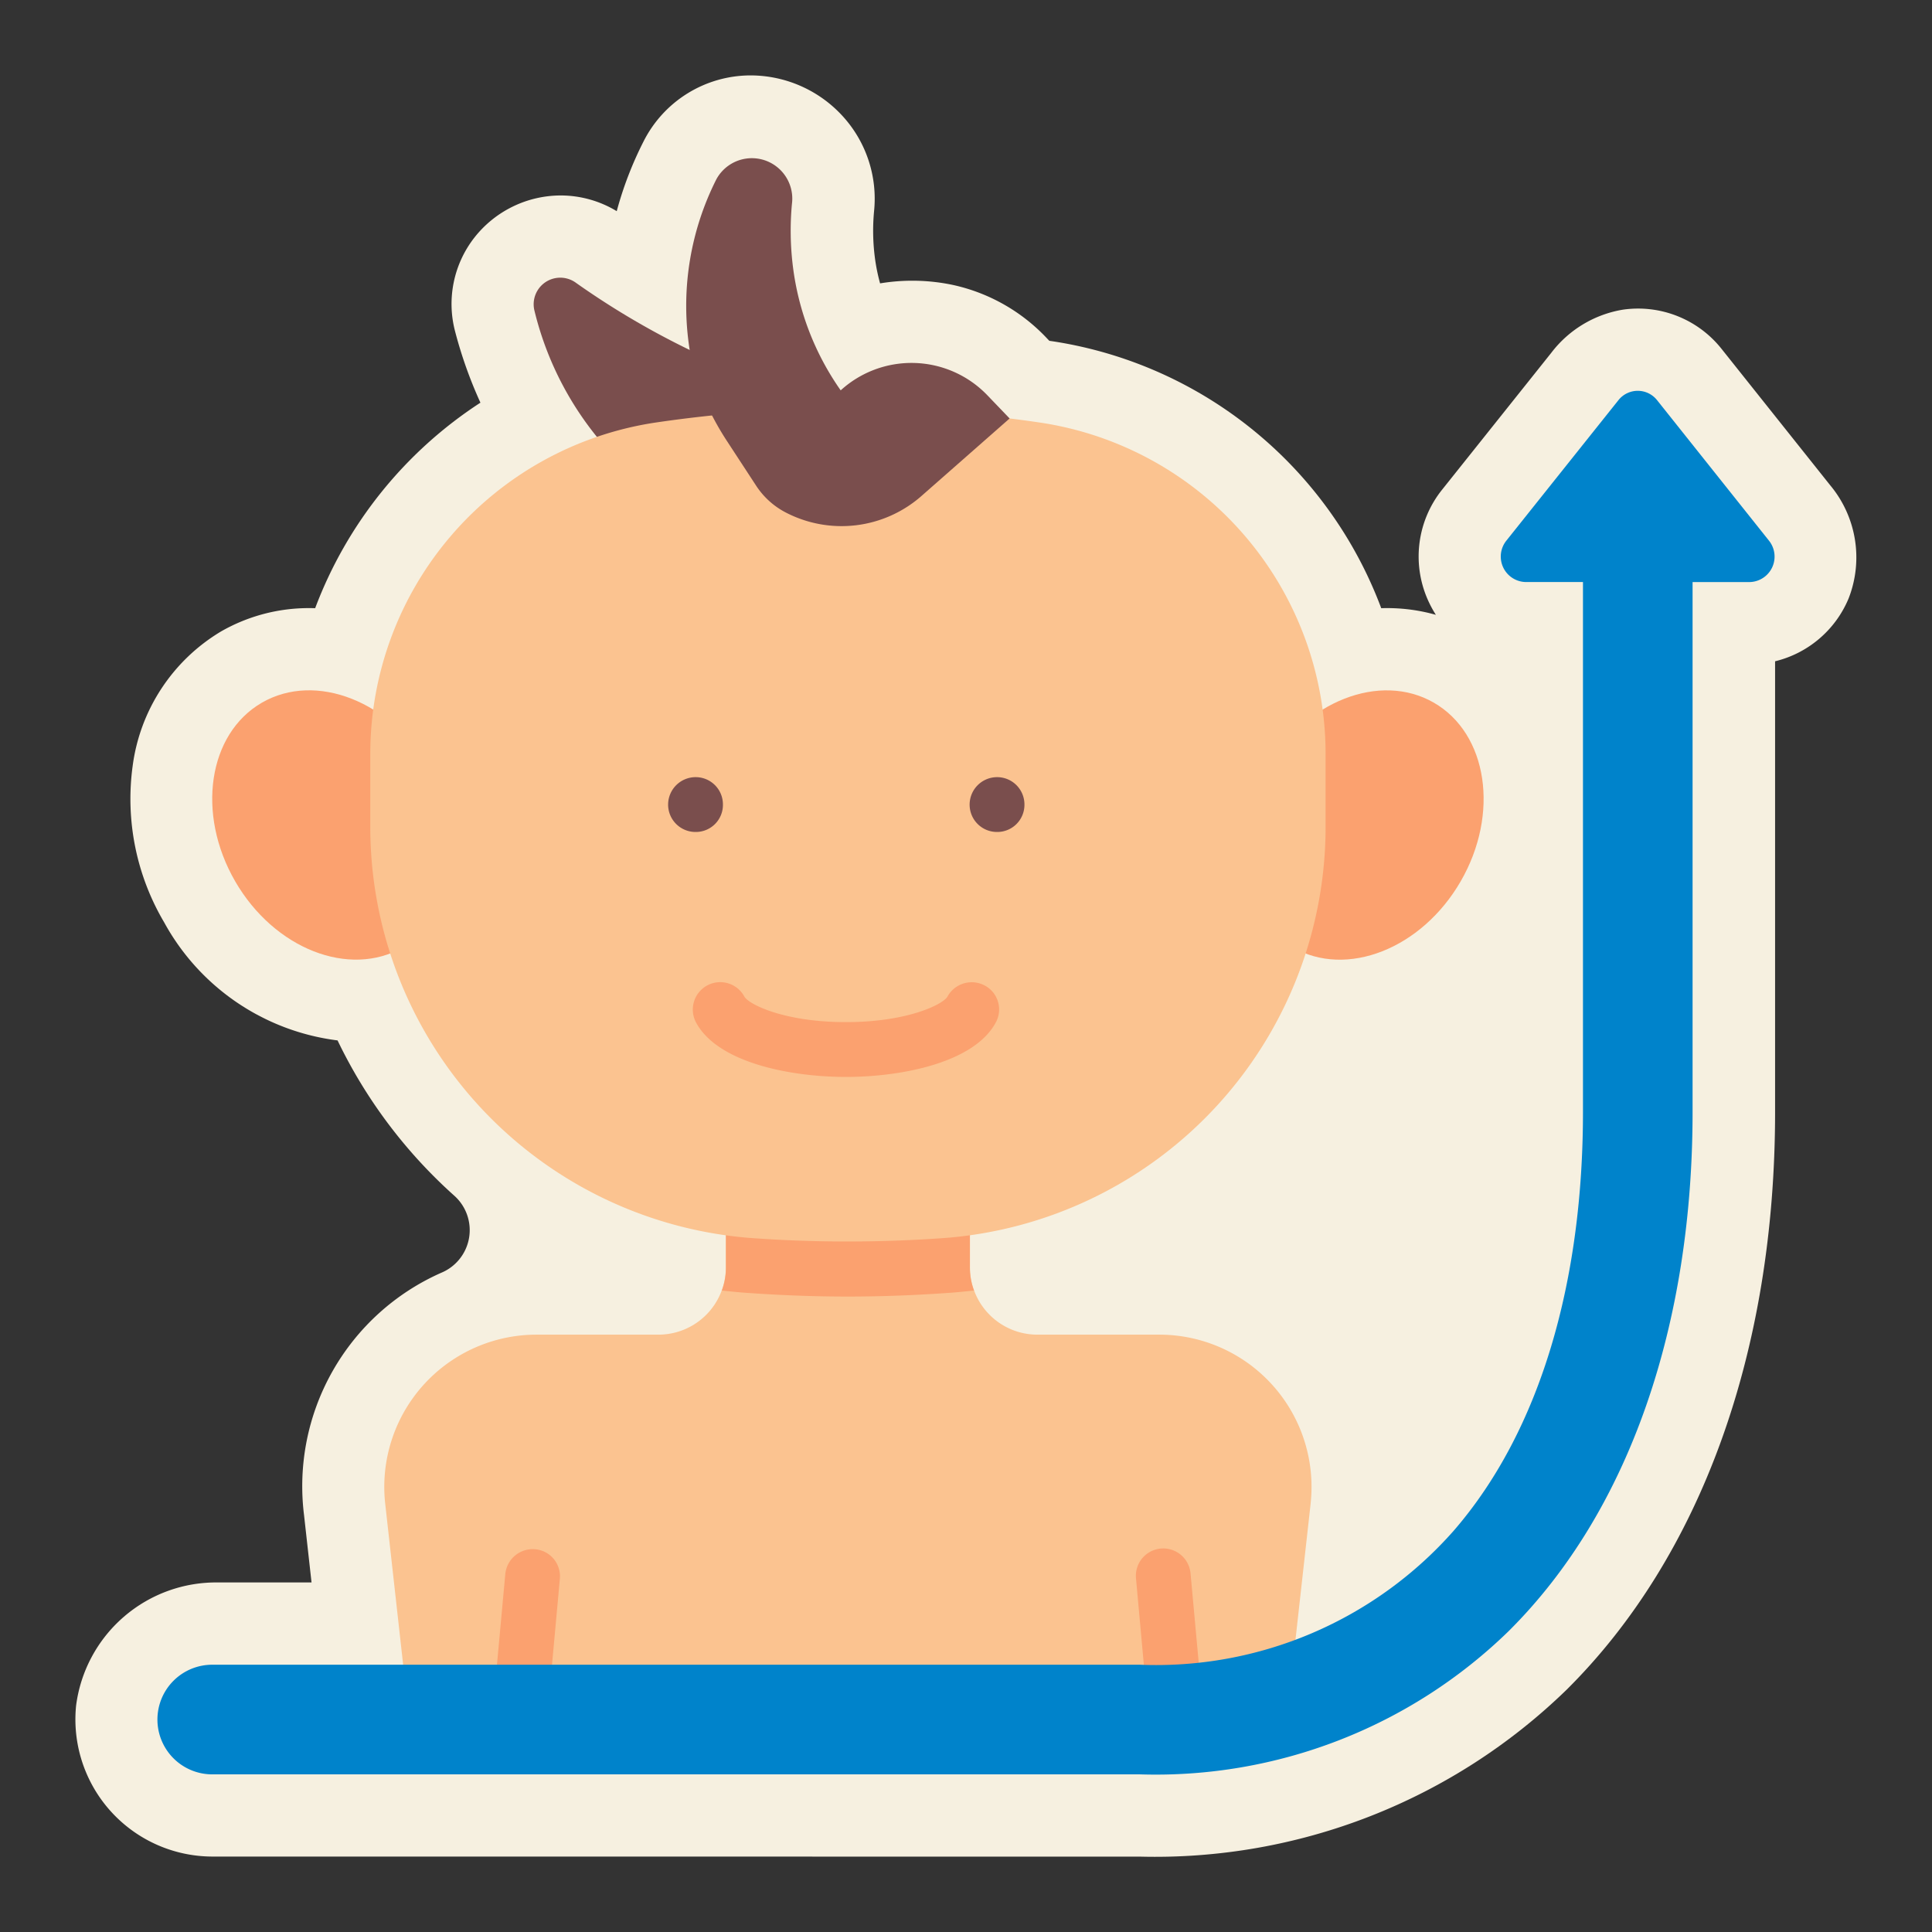 <svg viewBox="0 0 64 64" xmlns="http://www.w3.org/2000/svg"><rect x="0" y="0" width="64" height="64" fill="#333333" stroke="none"/><g id="Layer_42" data-name="Layer 42"><path d="m7.038 61.501a4.545 4.545 0 0 1 -4.518-4.994 4.678 4.678 0 0 1 4.72-4.086h3.08l-.248-2.229a7.73 7.73 0 0 1 4.548-8.031 1.529 1.529 0 0 0 .443-2.539 16.486 16.486 0 0 1 -3.881-5.157 7.629 7.629 0 0 1 -5.744-3.911 8.042 8.042 0 0 1 -1.044-5.177 6.119 6.119 0 0 1 2.929-4.46 5.848 5.848 0 0 1 2.92-.773c.066 0 .132.001.197.003a13.998 13.998 0 0 1 5.475-6.808 14.456 14.456 0 0 1 -.836-2.348 3.571 3.571 0 0 1 .626-3.108 3.644 3.644 0 0 1 2.864-1.408 3.589 3.589 0 0 1 1.861.52 11.922 11.922 0 0 1 .881-2.295 3.975 3.975 0 0 1 3.552-2.202 4.138 4.138 0 0 1 3.055 1.353 4.054 4.054 0 0 1 1.036 3.151 6.93 6.93 0 0 0 .024 1.505 6.164 6.164 0 0 0 .176.88 6.517 6.517 0 0 1 2.435.057 6.041 6.041 0 0 1 3.094 1.765l.078.081c.059.008.118.017.177.026a13.861 13.861 0 0 1 10.817 8.831c.065-.002.13-.003.196-.003a5.928 5.928 0 0 1 1.614.223 3.622 3.622 0 0 1 -.213-.382 3.54 3.54 0 0 1 .427-3.773l3.608-4.523a3.751 3.751 0 0 1 2.374-1.431 3.53 3.53 0 0 1 3.271 1.303l3.599 4.518a3.732 3.732 0 0 1 .605 3.749 3.544 3.544 0 0 1 -2.434 2.078v14.928c0 7.927-2.454 14.726-6.911 19.145a19.558 19.558 0 0 1 -14.127 5.524z" fill="#f6f0e0"/><path d="m24.457 12.309a26.711 26.711 0 0 1 -5.37-2.935.881.881 0 0 0 -1.38.928 10.619 10.619 0 0 0 4.48 6.356z" fill="#7a4e4d"/><path d="m43.417 49.807-.692 6.211a2.2 2.2 0 0 1 -1.898 1.936c-3.837.517-21.639.517-25.477 0a2.2 2.2 0 0 1 -1.898-1.936l-.692-6.211a5.044 5.044 0 0 1 5.009-5.595h4.043a2.233 2.233 0 0 0 2.233-2.233v-3.741h8.086v3.741a2.233 2.233 0 0 0 2.233 2.233h4.043a5.044 5.044 0 0 1 5.009 5.595z" fill="#fbc390"/><g fill="#fba16f"><path d="m32.266 42.75c-.254.027-.508.054-.763.073-1.135.082-2.279.127-3.423.127-1.135 0-2.279-.045-3.405-.127-.254-.018-.508-.045-.763-.073a2.107 2.107 0 0 0 .136-.763v-3.741h8.081v3.741a2.107 2.107 0 0 0 .136.763z"/><ellipse cx="11.017" cy="27.329" rx="3.727" ry="4.679" transform="matrix(.866 -.5 .5 .866 -12.189 9.17)"/><ellipse cx="45.161" cy="27.329" rx="4.679" ry="3.727" transform="matrix(.5 -.866 .866 .5 -1.087 52.775)"/></g><path d="m43.912 25.003v2.326a13.664 13.664 0 0 1 -12.548 13.676q-1.609.12-3.285.121-1.663 0-3.266-.12a13.662 13.662 0 0 1 -12.547-13.676v-2.329a11.101 11.101 0 0 1 9.394-10.995 43.655 43.655 0 0 1 12.858.002 11.102 11.102 0 0 1 9.394 10.995z" fill="#fbc390"/><path d="m32.12 26.652a.911.911 0 0 1 .908-.908.905.905 0 0 1 .908.908.899.899 0 0 1 -.908.908.905.905 0 0 1 -.908-.908zm-9.988 0a.912.912 0 0 1 .917-.908.903.903 0 0 1 .899.908.897.897 0 0 1 -.899.908.907.907 0 0 1 -.917-.908z" fill="#7a4e4d"/><path d="m28.022 35.675c-1.836 0-4.236-.469-4.958-1.792a.908.908 0 1 1 1.594-.87c.137.249 1.301.846 3.364.846s3.227-.597 3.364-.846a.917.917 0 0 1 1.229-.37.898.898 0 0 1 .381 1.21c-.701 1.345-3.117 1.822-4.974 1.822z" fill="#fba16f"/><path d="m18.546 52.302-.545 5.965c-.608-.054-1.217-.127-1.807-.2l.545-5.929a.914.914 0 0 1 .99-.817.899.899 0 0 1 .817.981zm20.892-.182a.907.907 0 1 0 -1.807.163l.545 5.983c.608-.054 1.217-.127 1.807-.2z" fill="#fba16f"/><path d="m27.849 12.931a9.085 9.085 0 0 1 -1.581-4.087 9.599 9.599 0 0 1 -.033-2.099 1.339 1.339 0 0 0 -2.502-.811 9.3 9.3 0 0 0 -.913 5.478 8.963 8.963 0 0 0 .168.899 9.414 9.414 0 0 0 1.09 2.294l.972 1.487a2.597 2.597 0 0 0 .97.88 4.009 4.009 0 0 0 4.505-.542l2.92-2.568-.736-.767a3.483 3.483 0 0 0 -4.86-.164z" fill="#7a4e4d"/><path d="m57.941 19.282h-1.872v17.551c0 6.976-2.052 13.192-6.104 17.211a16.754 16.754 0 0 1 -12.209 4.734h-30.725a1.816 1.816 0 0 1 -1.816-1.816 1.816 1.816 0 0 1 1.816-1.816h30.725a13.142 13.142 0 0 0 10.401-4.44c2.908-3.358 4.281-8.328 4.281-13.874v-17.551h-1.879a.844.844 0 0 1 -.66-1.37l3.716-4.658a.816.816 0 0 1 1.276.001l3.71 4.658a.844.844 0 0 1 -.66 1.37z" fill="#0083cb"/></g></svg>